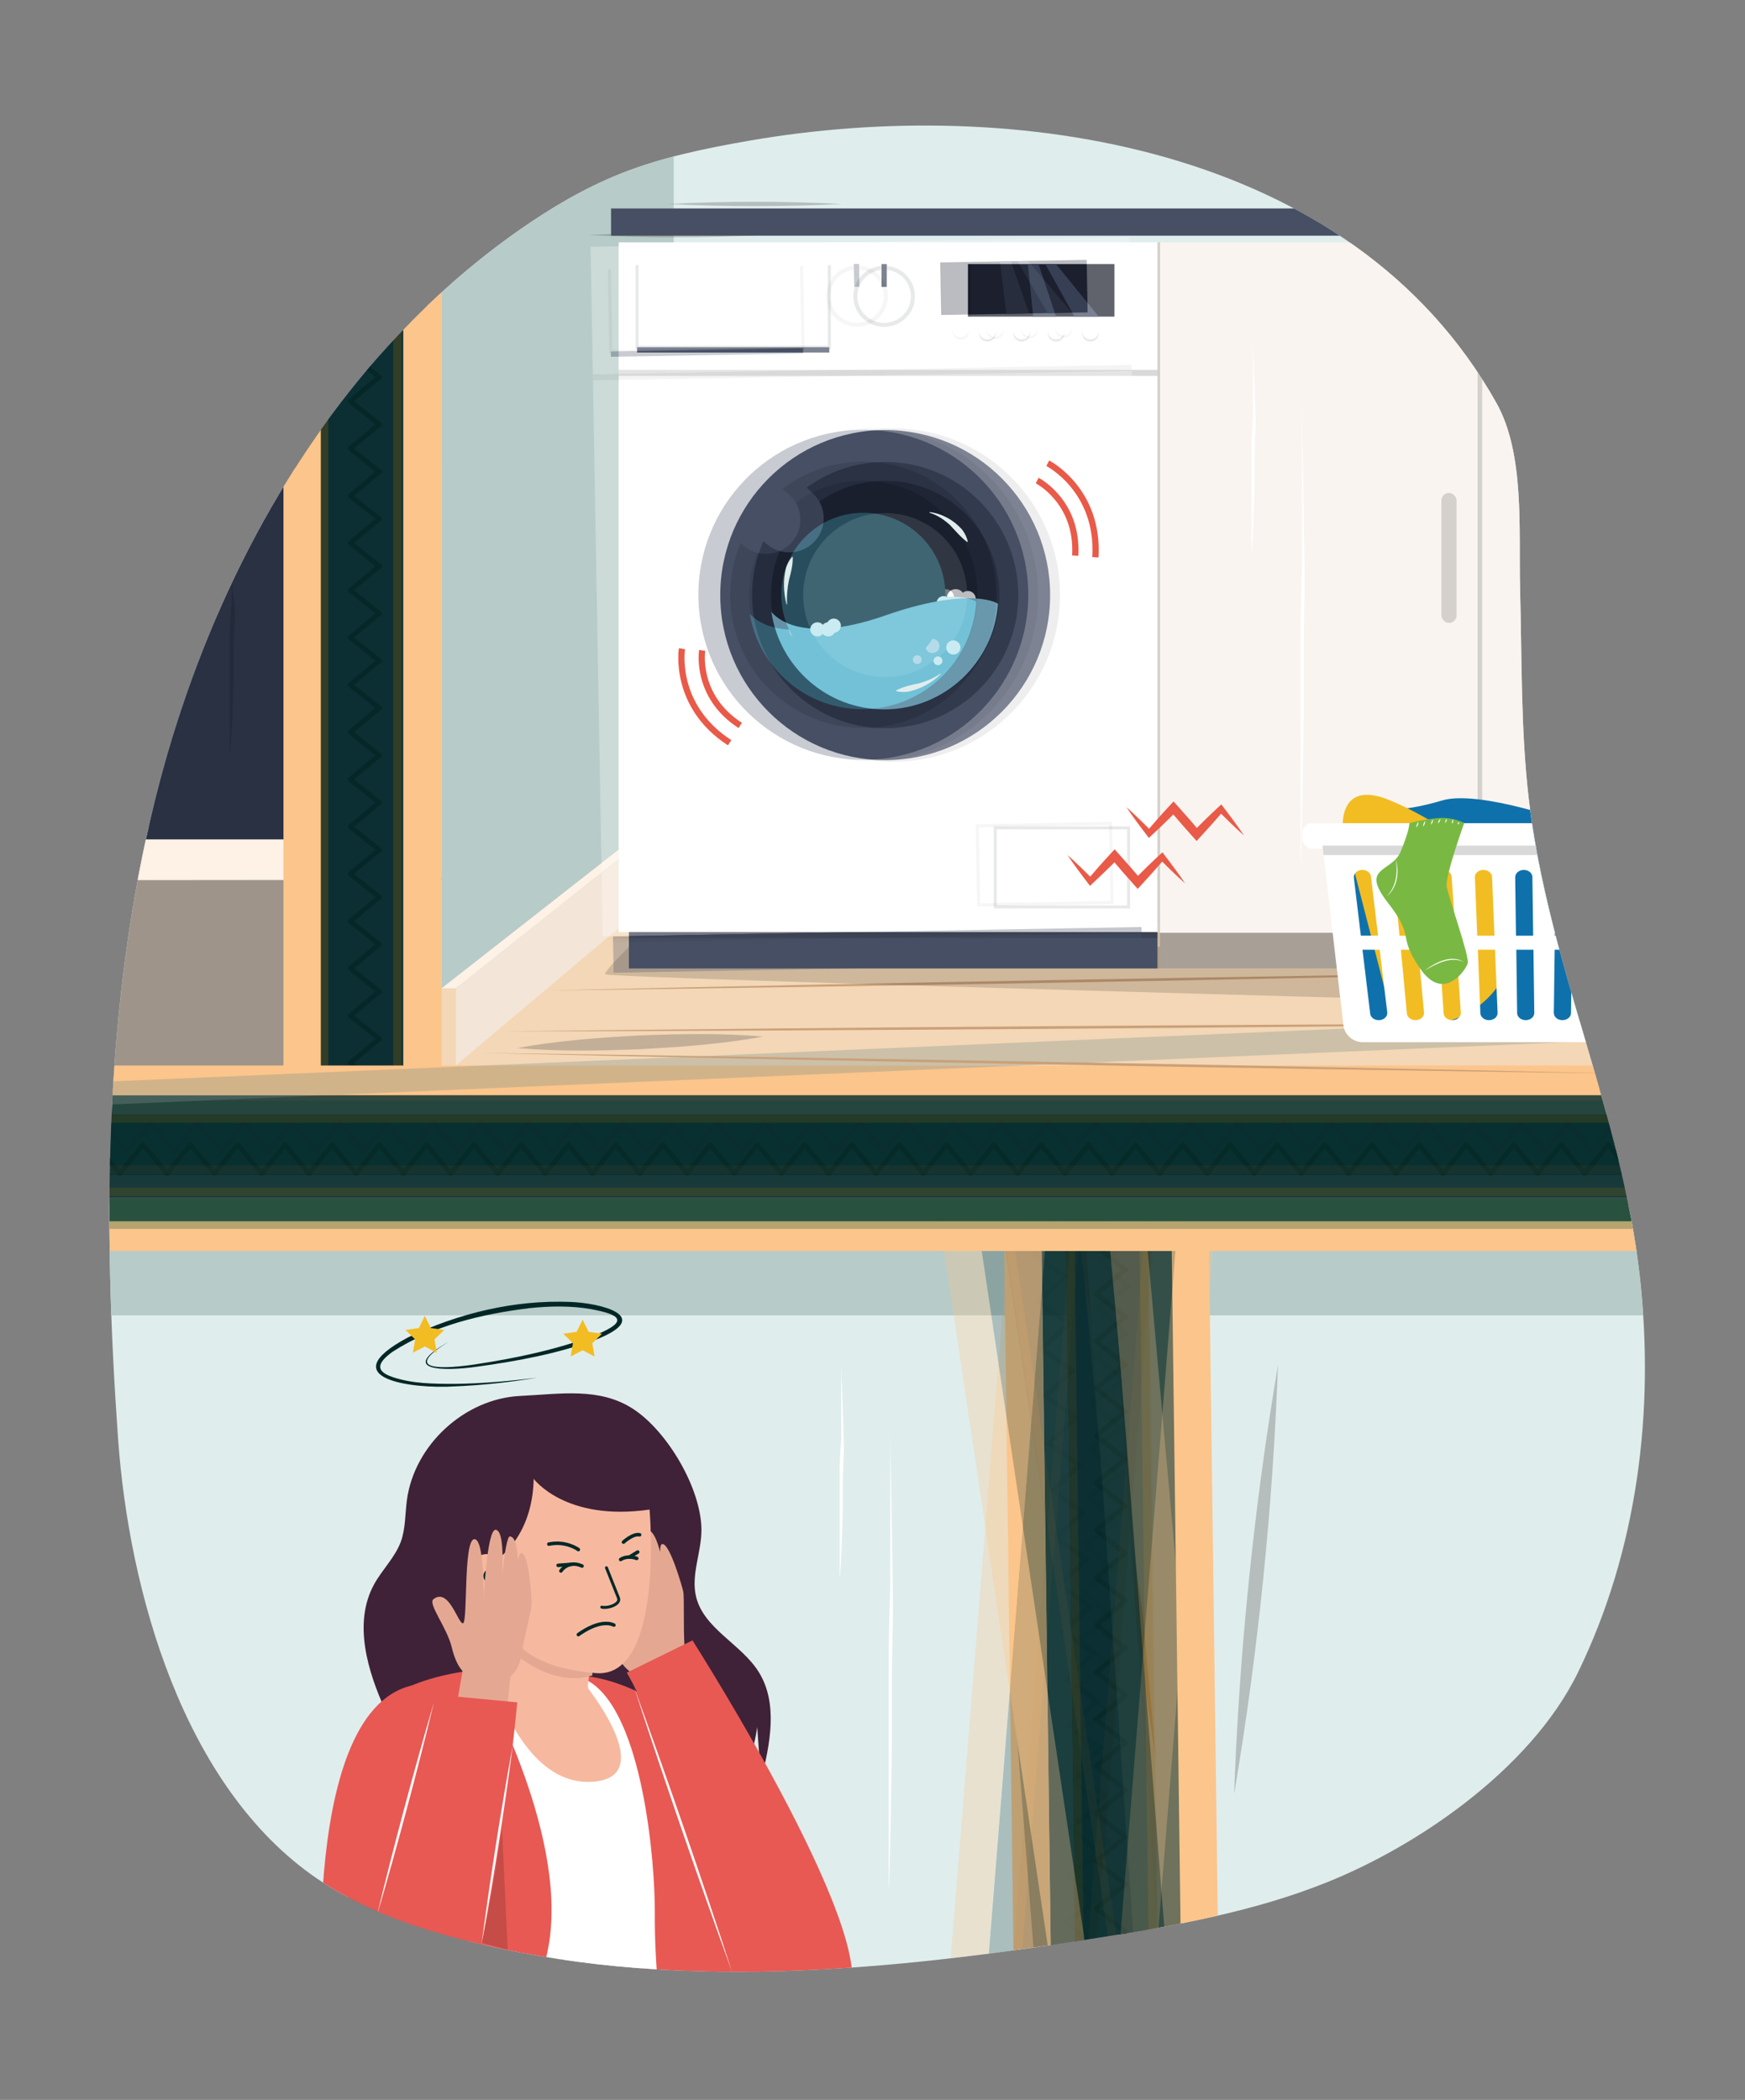 <?xml version="1.0" encoding="UTF-8"?>
<svg id="Vignet_vaskemaskine" xmlns="http://www.w3.org/2000/svg" xmlns:xlink="http://www.w3.org/1999/xlink" viewBox="0 0 329.78 396.77"><rect x="0" y="0" width="329.78" height="396.77" fill="#808080" stroke="none"/>
  <defs>
    <style>
      .cls-1 {
        stroke-width: .66px;
      }

      .cls-1, .cls-2, .cls-3, .cls-4, .cls-5, .cls-6, .cls-7, .cls-8 {
        fill: none;
      }

      .cls-1, .cls-2, .cls-3, .cls-5, .cls-7, .cls-8 {
        stroke-miterlimit: 10;
      }

      .cls-1, .cls-3, .cls-6, .cls-8 {
        stroke-linecap: round;
      }

      .cls-1, .cls-8 {
        stroke: #002827;
      }

      .cls-9 {
        fill: #424d62;
      }

      .cls-9, .cls-10, .cls-11, .cls-12, .cls-13, .cls-14, .cls-15, .cls-16, .cls-17, .cls-18, .cls-19, .cls-20, .cls-21, .cls-22, .cls-4, .cls-23, .cls-24, .cls-25, .cls-26, .cls-27, .cls-28, .cls-29, .cls-30, .cls-31, .cls-32, .cls-33, .cls-34, .cls-35, .cls-36, .cls-37, .cls-38, .cls-39, .cls-40, .cls-41, .cls-42, .cls-43, .cls-44, .cls-45, .cls-46, .cls-47, .cls-48, .cls-49, .cls-50 {
        stroke-width: 0px;
      }

      .cls-10 {
        fill: #e85954;
      }

      .cls-11 {
        fill: #83c3da;
      }

      .cls-12 {
        fill: #dee1df;
      }

      .cls-13 {
        fill: #002827;
        opacity: .8;
      }

      .cls-14 {
        fill: #e8e7e8;
      }

      .cls-15 {
        fill: #2a3244;
      }

      .cls-16 {
        fill: #fbc58b;
      }

      .cls-17 {
        fill: #3f2237;
      }

      .cls-18 {
        fill: #191f2d;
      }

      .cls-19 {
        fill: #ea5b49;
      }

      .cls-2 {
        stroke: #e95a48;
        stroke-width: 1.17px;
      }

      .cls-20 {
        fill: #0f71ab;
      }

      .cls-21, .cls-30 {
        fill: #fff;
      }

      .cls-21, .cls-43, .cls-50 {
        opacity: .15;
      }

      .cls-22 {
        fill: #f6b9a0;
      }

      .cls-3, .cls-5 {
        stroke: #ffde81;
        stroke-width: .43px;
      }

      .cls-23 {
        fill: #4bbbd1;
      }

      .cls-24 {
        fill: #e0eded;
      }

      .cls-25 {
        fill: #fef1e6;
      }

      .cls-26 {
        fill: #e95a48;
      }

      .cls-27 {
        fill: #9e948a;
      }

      .cls-28 {
        fill: #6e8986;
      }

      .cls-29 {
        fill: #002726;
      }

      .cls-51 {
        opacity: .3;
      }

      .cls-31 {
        fill: #f3d7b6;
      }

      .cls-32 {
        fill: #e3ceb4;
      }

      .cls-33 {
        fill: #f49526;
      }

      .cls-34 {
        fill: #464f64;
      }

      .cls-35 {
        fill: #e4a892;
      }

      .cls-36 {
        fill: #4f4e4e;
      }

      .cls-37 {
        fill: #12582d;
      }

      .cls-52 {
        clip-path: url(#clippath);
      }

      .cls-38 {
        fill: #f9f4ef;
      }

      .cls-6 {
        stroke: #1c2128;
        stroke-linejoin: round;
        stroke-width: .92px;
      }

      .cls-7 {
        stroke: #dee1df;
        stroke-width: .58px;
      }

      .cls-39 {
        fill: #caa079;
      }

      .cls-40 {
        fill: #1c1f2e;
      }

      .cls-41 {
        fill: #3b4c66;
      }

      .cls-42 {
        fill: #f2bd23;
      }

      .cls-44 {
        fill: #f3e5d7;
      }

      .cls-45 {
        fill: #293143;
      }

      .cls-46 {
        fill: #b7cbc8;
      }

      .cls-47 {
        fill: #a8a096;
      }

      .cls-8 {
        stroke-width: .55px;
      }

      .cls-48 {
        fill: #79b943;
      }

      .cls-49 {
        fill: #fee9cc;
      }

      .cls-50 {
        fill: #010101;
      }
    </style>
    <clipPath id="clippath">
      <path class="cls-4" d="m276.67,340.81c9.1-7,17.02-15.5,21.57-24.86,11.2-23.02,14.47-49.18,11.69-74.48-3.39-30.89-17.43-59.58-21.02-90.55-1.53-13.19-1.29-26.5-1.64-39.76-.28-10.91.94-25.36-4.46-35-27.35-48.8-91.37-58.25-141.32-49.56-8.19,1.43-16.4,3.11-24.13,6.18-6.83,2.71-13.2,6.47-19.22,10.68-35.56,24.88-58.22,65.18-68.74,107.28-9.87,39.46-9.95,80.6-7.1,120.94,2.05,29.02,12.33,65.99,37.62,83.28,8.07,5.52,17.43,8.88,26.89,11.36,39.32,10.31,80.91,6.13,121.06-.23,14.56-2.31,29.2-4.93,42.87-10.42,8.54-3.43,17.72-8.54,25.93-14.86Z"/>
    </clipPath>
  </defs>
  <g class="cls-52">
    <path class="cls-24" d="m276.67,340.81c9.1-7,17.02-15.5,21.57-24.86,11.2-23.02,14.47-49.18,11.69-74.48-3.39-30.89-17.43-59.58-21.02-90.55-1.53-13.19-1.29-26.5-1.64-39.76-.28-10.91.94-25.36-4.46-35-27.35-48.8-91.37-58.25-141.32-49.56-8.19,1.43-16.4,3.11-24.13,6.18-6.83,2.71-13.2,6.47-19.22,10.68-35.56,24.88-58.22,65.18-68.74,107.28-9.87,39.46-9.95,80.6-7.1,120.94,2.05,29.02,12.33,65.99,37.62,83.28,8.07,5.52,17.43,8.88,26.89,11.36,39.32,10.31,80.91,6.13,121.06-.23,14.56-2.31,29.2-4.93,42.87-10.42,8.54-3.43,17.72-8.54,25.93-14.86Z"/>
    <path class="cls-27" d="m287.4,164.8l-220.79,1.09v.38H26.02c-2.44,13.09-3.92,26.33-4.69,39.62h266.06v-41.09Z"/>
    <path class="cls-25" d="m55.39,166.24l-.06-9.78h-27.29c-.72,3.2-1.42,6.59-2.02,9.8l29.37-.03Z"/>
    <path class="cls-45" d="m71.87,67.04c-20.76,23.47-34.82,53.11-42.47,83.7-.65,2.61-1.26,5.24-1.83,7.86h44.3v-91.56Z"/>
    <g>
      <g>
        <g>
          <g>
            <polygon class="cls-46" points="19.06 225.19 312.61 225.19 312.61 248.53 18.82 248.53 19.06 225.19"/>
            <g>
              <g>
                <polygon class="cls-41" points="220.43 380.79 218.45 228.86 201.41 228.86 203.4 380.79 220.43 380.79"/>
                <polygon class="cls-16" points="218.06 380.79 216.08 228.86 223.13 228.86 225.12 380.79 218.06 380.79"/>
                <g>
                  <g>
                    <polyline class="cls-6" points="212.69 382.87 207.17 378.46 212.58 373.94"/>
                    <polyline class="cls-6" points="212.69 373.94 207.17 369.53 212.58 365.01"/>
                  </g>
                  <g>
                    <polyline class="cls-6" points="212.69 365.01 207.17 360.59 212.58 356.07"/>
                    <polyline class="cls-6" points="212.69 356.07 207.17 351.66 212.58 347.14"/>
                    <polyline class="cls-6" points="212.69 347.14 207.17 342.73 212.58 338.21"/>
                    <polyline class="cls-6" points="212.69 338.21 207.17 333.8 212.58 329.28"/>
                  </g>
                  <g>
                    <polyline class="cls-6" points="212.69 329.28 207.17 324.87 212.58 320.35"/>
                    <polyline class="cls-6" points="212.69 320.35 207.17 315.94 212.58 311.42"/>
                    <polyline class="cls-6" points="212.69 311.42 207.17 307.01 212.58 302.48"/>
                    <polyline class="cls-6" points="212.69 302.48 207.17 298.07 212.58 293.55"/>
                  </g>
                  <g>
                    <polyline class="cls-6" points="212.69 293.55 207.17 289.14 212.58 284.62"/>
                    <polyline class="cls-6" points="212.69 284.62 207.17 280.21 212.58 275.69"/>
                    <polyline class="cls-6" points="212.69 275.69 207.17 271.28 212.58 266.76"/>
                    <polyline class="cls-6" points="212.69 266.76 207.17 262.35 212.58 257.83"/>
                  </g>
                  <g>
                    <polyline class="cls-6" points="212.69 257.83 207.17 253.42 212.58 248.9"/>
                    <polyline class="cls-6" points="212.69 248.9 207.17 244.49 212.58 239.96"/>
                    <polyline class="cls-6" points="212.69 239.96 207.17 235.55 212.58 231.03"/>
                    <polyline class="cls-6" points="212.69 231.03 207.17 226.62 212.58 222.1"/>
                  </g>
                </g>
                <polygon class="cls-33" points="203.01 228.86 204.99 383.34 203.4 383.34 201.41 228.86 203.01 228.86"/>
                <polygon class="cls-33" points="216.87 228.86 218.86 383.34 217.26 383.34 215.28 228.86 216.87 228.86"/>
                <polygon class="cls-49" points="217.08 227.54 219.07 382.65 223.7 382.65 221.72 227.54 217.08 227.54"/>
                <polygon class="cls-13" points="196.78 228.86 198.76 382.65 223.7 382.65 221.72 228.86 196.78 228.86"/>
              </g>
              <polygon class="cls-16" points="223.35 382.8 221.37 230.86 228.42 230.86 230.41 382.8 223.35 382.8"/>
              <polygon class="cls-16" points="191.71 382.8 189.72 230.86 196.78 230.86 198.76 382.8 191.71 382.8"/>
            </g>
            <g class="cls-51">
              <g>
                <polygon class="cls-41" points="219.56 232.52 207.4 384.08 190.39 383.2 202.55 231.63 219.56 232.52"/>
                <polygon class="cls-16" points="217.2 232.39 205.03 383.96 212.08 384.33 224.24 232.76 217.2 232.39"/>
                <g>
                  <g>
                    <polyline class="cls-6" points="214.18 225.22 208.44 229.34 213.6 234.13"/>
                    <polyline class="cls-6" points="213.71 234.14 207.98 238.26 213.14 243.05"/>
                    <polyline class="cls-6" points="213.25 243.06 207.51 247.17 212.67 251.97"/>
                    <polyline class="cls-6" points="212.78 251.98 207.05 256.09 212.21 260.89"/>
                  </g>
                  <g>
                    <polyline class="cls-6" points="212.32 260.9 206.58 265.01 211.74 269.81"/>
                    <polyline class="cls-6" points="211.85 269.81 206.12 273.93 211.28 278.73"/>
                    <polyline class="cls-6" points="211.39 278.73 205.65 282.85 210.81 287.65"/>
                    <polyline class="cls-6" points="210.92 287.65 205.19 291.77 210.35 296.57"/>
                  </g>
                  <g>
                    <polyline class="cls-6" points="210.46 296.57 204.73 300.69 209.89 305.49"/>
                    <polyline class="cls-6" points="210 305.49 204.26 309.61 209.42 314.41"/>
                    <polyline class="cls-6" points="209.53 314.41 203.8 318.53 208.96 323.33"/>
                    <polyline class="cls-6" points="209.07 323.33 203.33 327.45 208.49 332.25"/>
                  </g>
                  <g>
                    <polyline class="cls-6" points="208.6 332.25 202.87 336.37 208.03 341.16"/>
                    <polyline class="cls-6" points="208.14 341.17 202.4 345.29 207.56 350.08"/>
                    <polyline class="cls-6" points="207.67 350.09 201.94 354.21 207.1 359"/>
                    <polyline class="cls-6" points="207.21 359.01 201.47 363.13 206.63 367.92"/>
                  </g>
                  <g>
                    <polyline class="cls-6" points="206.74 367.93 201.01 372.05 206.17 376.84"/>
                    <polyline class="cls-6" points="206.28 376.85 200.54 380.97 205.7 385.76"/>
                  </g>
                </g>
                <polygon class="cls-33" points="191.98 383.28 204.28 229.17 202.69 229.09 190.39 383.2 191.98 383.28"/>
                <polygon class="cls-33" points="205.83 384 218.13 229.9 216.53 229.81 204.24 383.92 205.83 384"/>
                <polygon class="cls-49" points="205.97 385.33 218.3 230.59 222.93 230.83 210.6 385.57 205.97 385.33"/>
                <polygon class="cls-13" points="185.76 382.96 198.02 229.53 222.93 230.83 210.67 384.25 185.76 382.96"/>
              </g>
              <polygon class="cls-16" points="222.59 230.67 210.42 382.23 217.47 382.6 229.63 231.03 222.59 230.67"/>
              <polygon class="cls-16" points="190.99 229.02 178.82 380.59 185.87 380.95 198.03 229.39 190.99 229.02"/>
            </g>
            <g class="cls-51">
              <g>
                <polygon class="cls-41" points="206.27 229.9 228.83 381.05 211.85 382.34 189.28 231.19 206.27 229.9"/>
                <polygon class="cls-16" points="203.91 230.08 216.64 372.65 223.67 372.12 210.94 229.54 203.91 230.08"/>
                <g>
                  <g>
                    <polyline class="cls-6" points="200 223.34 194.83 228.16 200.56 232.26"/>
                    <polyline class="cls-6" points="200.67 232.25 195.51 237.07 201.24 241.16"/>
                    <polyline class="cls-6" points="201.35 241.16 196.18 245.97 201.91 250.07"/>
                    <polyline class="cls-6" points="202.02 250.06 196.86 254.88 202.59 258.98"/>
                  </g>
                  <g>
                    <polyline class="cls-6" points="202.7 258.97 197.53 263.78 203.26 267.88"/>
                    <polyline class="cls-6" points="203.37 267.87 198.21 272.69 203.94 276.79"/>
                    <polyline class="cls-6" points="204.05 276.78 198.89 281.59 204.61 285.69"/>
                    <polyline class="cls-6" points="204.72 285.69 199.56 290.5 205.29 294.6"/>
                  </g>
                  <g>
                    <polyline class="cls-6" points="205.4 294.59 200.24 299.41 205.97 303.51"/>
                    <polyline class="cls-6" points="206.08 303.5 200.91 308.31 206.64 312.41"/>
                    <polyline class="cls-6" points="206.75 312.4 201.59 317.22 207.32 321.32"/>
                    <polyline class="cls-6" points="207.43 321.31 202.26 326.12 207.99 330.22"/>
                  </g>
                  <g>
                    <polyline class="cls-6" points="208.1 330.22 202.94 335.03 208.67 339.13"/>
                    <polyline class="cls-6" points="208.78 339.12 203.61 343.94 209.34 348.04"/>
                    <polyline class="cls-6" points="209.45 348.03 204.29 352.84 210.02 356.94"/>
                    <polyline class="cls-6" points="210.13 356.93 204.97 361.75 210.7 365.85"/>
                  </g>
                  <g>
                    <polyline class="cls-6" points="210.81 365.84 205.64 370.65 211.37 374.75"/>
                    <polyline class="cls-6" points="211.48 374.74 206.32 379.56 212.05 383.66"/>
                  </g>
                </g>
                <polygon class="cls-33" points="213.44 382.22 190.68 228.53 189.09 228.65 211.85 382.34 213.44 382.22"/>
                <polygon class="cls-33" points="227.27 381.17 204.51 227.48 202.92 227.6 225.67 381.29 227.27 381.17"/>
                <polygon class="cls-49" points="214.56 371.32 204.77 228.15 209.39 227.8 219.18 370.97 214.56 371.32"/>
                <polygon class="cls-13" points="195.63 372.09 184.52 229.68 209.39 227.8 220.5 370.2 195.63 372.09"/>
              </g>
              <polygon class="cls-16" points="209.03 227.68 221.41 365.31 228.45 364.77 216.07 227.14 209.03 227.68"/>
              <polygon class="cls-16" points="177.48 230.07 200.04 381.23 207.08 380.69 184.51 229.54 177.48 230.07"/>
            </g>
            <rect class="cls-31" x="67.68" y="166.27" width="244.59" height="39.59"/>
            <path class="cls-46" d="m127.32,164.47V29.57c-3.38.88-6.72,1.92-9.96,3.21-6.83,2.71-13.2,6.47-19.22,10.68-5.18,3.62-10.07,7.58-14.7,11.81l.04,146.05,43.84-36.85Z"/>
            <path class="cls-39" d="m113.64,177.37c58.53-2.27,124.2-4.43,182.75-6.03-58.53,2.27-124.2,4.43-182.75,6.03h0Z"/>
            <g>
              <rect class="cls-38" x="218.75" y="45.79" width="78.66" height="130.46"/>
              <rect class="cls-50" x="279.24" y="45.79" width=".87" height="130.46"/>
              <rect class="cls-50" x="272.4" y="93.14" width="2.87" height="24.56" rx="1.43" ry="1.43"/>
            </g>
            <path class="cls-50" d="m43.78,109.97c0,10.53,0,0,0,0,0,0,.76,5.37.63,6.58-.13,1.2-.25,5.54-.25,5.54v6.75s-.38,12.29-.76,13.97v-23.13l.13-2.89s.25-2.65.25-3.61"/>
            <path class="cls-32" d="m63.92,175.58v-49.7l.13-6.21s.25-5.7.25-7.77v-29.51c0-2.07-.13-7.25-.13-7.25,0,0,.89,41.42.76,44.01-.13,2.59-.25,11.91-.25,11.91v14.5s-.38,26.4-.76,30.03Z"/>
            <rect class="cls-49" x="18.04" y="205.89" width="294.57" height="4.63"/>
            <g>
              <g id="Illustration_22" data-name="Illustration 22">
                <g>
                  <path class="cls-17" d="m143.81,336.42c1.72-6.85,3.31-14.61-.47-20.58-3.34-5.26-10.36-8.12-11.8-14.18-.98-4.1,1.01-8.31,1.02-12.53.02-7.77-6.39-18.67-12.9-22.91-6.37-4.15-13.75-2.82-21.35-2.46-10.53.51-20.05,9.29-21.42,19.74-.34,2.62-.24,5.33-1.14,7.8-1.09,2.96-3.49,5.24-5.02,8-4.05,7.33-1.28,16.46,2.19,24.07.76,1.67,1.57,3.38,1.68,5.22.35,5.67-5.64,9.48-8.1,14.6-1.39,2.89-1.63,6.2-1.45,9.41.33,6.1,2.28,12.44,6.89,16.44,4.7,4.08,11.35,5.06,17.57,4.83,25.86-.95,49.56-21.96,53.6-47.52"/>
                  <path class="cls-35" d="m126.6,316.33s2.98-1.45,2.75-5.39c-.23-3.93.01-9.2-.24-10.28-.25-1.07-2.51-8.92-3.91-8.92-1.4,0,.96,9.69.96,9.69,0,0-1.26-12.61-3.85-12.29-1.03.13.93,12.97.93,12.97,0,0-1.44-13.85-3.82-13.6-1.69.17.7,13.62.7,13.62,0,0-2.39-11.73-4.31-11-1.91.73,2.24,15.45,1.45,15.95-.8.51-4.11-6.14-6.47-3.19-.85,1.06,3.69,4.67,5.36,8.07,1.67,3.4,3.3,4.52,5.23,4.89,1.93.37,5.21-.54,5.21-.54"/>
                  <path class="cls-10" d="m110.9,316.85c-.05-.47,13.04,1.84,17.49,9.53,3.58,6.19,23.62,62.16,13.97,55.81-6.09-4-14.68,2.77-19.53-6.46-8.01-15.24-10.8-48.69-11.93-58.88"/>
                  <path class="cls-10" d="m118.45,316.04c5.94,10.06,18.01,43.44,22.78,56.91,1.87,5.27,7.14,8.75,12.67,7.92,1.84-.28,3.73-.98,5.49-2.37,10.13-8.01-28.52-68.55-28.52-68.55l-12.42,6.09"/>
                  <path class="cls-30" d="m102.04,315.28s-.43-.07-1.17-.12c1.23-.14,2.59-.14,4.06.09-1.76-.06-2.89.03-2.89.03"/>
                  <path class="cls-30" d="m79.02,405.42c10-19.79,14.57-82.59,13.73-85.19-.33-1.01,1.6-2.7,1.6-2.7,0,0,2.55-1.91,6.53-2.37.74.05,1.17.12,1.17.12,0,0,1.13-.09,2.89-.03,2.02.32,4.23,1.09,6.56,2.56,10,6.31,12.29,34.06,12.25,43.45-.03,4.93.2,9.63.62,14.1"/>
                  <path class="cls-10" d="m74.74,374.24c-4.78-24.86-13.54-45.51-1.12-53.59,9.11-5.92,23.68-5.72,27.26-5.49-3.99.46-6.53,2.37-6.53,2.37,0,0-1.93,1.69-1.6,2.7.84,2.6,18.42,35.4,8.42,55.2-1.02,2.03-1.82,4.2-2.42,6.49"/>
                  <polygon class="cls-43" points="94.82 344.18 95.94 368.41 88.83 366.48 94.82 344.18"/>
                  <path class="cls-5" d="m91.49,305.35c-.75.01-1.36-.58-1.38-1.32s.58-1.36,1.32-1.38"/>
                  <path class="cls-5" d="m92.67,305.72c-.75.01-1.36-.58-1.38-1.32s.58-1.36,1.32-1.38"/>
                  <path class="cls-22" d="m112.12,313.04s-1.37,5.3-.9,6.06c.26.42,13.06,16.6.92,17.55-11.59.91-16.88-14.18-18.38-16.75l1.8-13.16,16.56,6.3Z"/>
                  <path class="cls-35" d="m95.63,305.08l-.31,5.68s8.01,8.46,16.61,5.83l.2-3.55-16.5-7.96Z"/>
                  <path class="cls-22" d="m122.76,285.23s2.8,32.07-10.22,30.9c-12.3-1.11-16.19-5.55-18.32-11.98,0,0-5.99.31-5.35-6.27.63-6.58,5.45-3.53,5.45-3.53,0,0,6.33-4.24,6.54-14.93,0,0,5.96,8.12,21.9,5.81"/>
                  <path class="cls-1" d="m109.3,308.86s4.03-3.09,6.72-1.8"/>
                  <path class="cls-1" d="m117.29,294.67s1.16-.89,3.05-.21"/>
                  <path class="cls-1" d="m106,296.83s1.35-2.12,4-.93"/>
                  <g>
                    <path class="cls-1" d="m109.3,292.79s-2.27-1.71-5.58-1.03"/>
                    <path class="cls-1" d="m117.83,291.38s1.81-1.67,3.05-1.38"/>
                    <path class="cls-8" d="m114.61,296.22s1.5,3.78,2.27,5.7c.48,1.18-1.95,2.02-3.15,1.75"/>
                  </g>
                  <path class="cls-8" d="m93.01,296.81c-.4-.14-.88-.01-1.15.31-.27.33-.31.82-.09,1.19.24.4.73.62.89,1.05.16.44-.05,1.04.31,1.35"/>
                  <path class="cls-3" d="m92.62,303.02c.75-.01,1.36.58,1.38,1.32s-.58,1.36-1.32,1.38"/>
                  <path class="cls-3" d="m91.43,302.65c.75-.01,1.36.58,1.38,1.32.01.75-.58,1.36-1.32,1.38"/>
                </g>
              </g>
              <g>
                <path class="cls-35" d="m94.59,317.75s3.23-.76,3.87-4.65c.64-3.89,2.03-8.98,2.02-10.08,0-1.1-.5-9.25-1.86-9.56-1.37-.31-1.18,9.67-1.18,9.67,0,0,1.53-12.58-1.06-12.83-1.04-.1-1.94,12.86-1.94,12.86,0,0,1.63-13.83-.75-14.11-1.69-.2-2.3,13.45-2.3,13.45,0,0,.23-11.97-1.79-11.67-2.03.29-1.19,15.56-2.08,15.88-.89.32-2.67-6.9-5.62-4.53-1.06.85,2.58,5.36,3.47,9.05.89,3.69,2.23,5.14,4.03,5.92,1.8.78,5.2.61,5.2.61"/>
                <polygon class="cls-35" points="87.72 314.04 86.24 322.44 95.92 321.95 96.65 315.12 87.72 314.04"/>
                <path class="cls-4" d="m102.87,367.93c-14.74-12.48-11.93-49.52-24.47-48.72-12.54.8-16.12,19.62,1.26,52.59,17.38,32.97,19.38,28.74,25.61,26.45,6.22-2.29,1.4-28,1.4-28"/>
              </g>
            </g>
            <g>
              <rect class="cls-41" x="-6.11" y="119.82" width="150.15" height="17.03" transform="translate(-59.37 197.29) rotate(-90)"/>
              <g>
                <g>
                  <polyline class="cls-6" points="71.72 205.26 66.2 200.85 71.61 196.33"/>
                  <polyline class="cls-6" points="71.72 196.33 66.2 191.92 71.61 187.4"/>
                  <polyline class="cls-6" points="71.72 187.4 66.2 182.99 71.61 178.47"/>
                  <polyline class="cls-6" points="71.72 178.47 66.2 174.06 71.61 169.54"/>
                </g>
                <g>
                  <polyline class="cls-6" points="71.72 169.54 66.2 165.13 71.61 160.61"/>
                  <polyline class="cls-6" points="71.72 160.61 66.2 156.2 71.61 151.68"/>
                  <polyline class="cls-6" points="71.72 151.68 66.2 147.27 71.61 142.74"/>
                  <polyline class="cls-6" points="71.72 142.74 66.2 138.33 71.61 133.81"/>
                </g>
                <g>
                  <polyline class="cls-6" points="71.72 133.81 66.2 129.4 71.61 124.88"/>
                  <polyline class="cls-6" points="71.72 124.88 66.2 120.47 71.61 115.95"/>
                  <polyline class="cls-6" points="71.72 115.95 66.2 111.54 71.61 107.02"/>
                  <polyline class="cls-6" points="71.72 107.02 66.2 102.61 71.61 98.09"/>
                </g>
                <g>
                  <polyline class="cls-6" points="71.72 98.09 66.2 93.68 71.61 89.16"/>
                  <polyline class="cls-6" points="71.72 89.16 66.2 84.74 71.61 80.22"/>
                  <polyline class="cls-6" points="71.72 80.22 66.2 75.81 71.61 71.29"/>
                  <polyline class="cls-6" points="71.72 71.29 66.2 66.88 71.61 62.36"/>
                </g>
                <polyline class="cls-6" points="71.72 62.36 66.2 57.95 71.61 53.43"/>
              </g>
              <rect class="cls-33" x="-14.76" y="128.46" width="152.01" height="1.6" transform="translate(-68.02 190.5) rotate(-90)"/>
              <rect class="cls-33" x="-.9" y="128.46" width="152.01" height="1.6" transform="translate(-54.15 204.37) rotate(-90)"/>
              <rect class="cls-49" x="2.43" y="126.94" width="152.01" height="4.63" transform="translate(-50.83 207.69) rotate(-90)"/>
              <rect class="cls-13" x="-7.72" y="116.79" width="152.01" height="24.94" transform="translate(-60.98 197.54) rotate(-90)"/>
            </g>
            <rect class="cls-34" x="115.48" y="39.39" width="155.6" height="5.14"/>
            <rect class="cls-16" x="3.26" y="126.21" width="153.17" height="7.23" transform="translate(-49.98 209.67) rotate(-90)"/>
            <rect class="cls-16" x="-19.28" y="126.11" width="152.76" height="7.06" transform="translate(-72.54 186.74) rotate(-90)"/>
            <g>
              <g>
                <rect class="cls-41" x="19.06" y="210.53" width="293.55" height="17.03"/>
                <g>
                  <g>
                    <polyline class="cls-6" points="19.06 221.8 19.06 216.29 19.06 221.69"/>
                    <line class="cls-6" x1="18.1" y1="216.29" x2="22.62" y2="221.69"/>
                    <polyline class="cls-6" points="22.62 221.8 27.03 216.29 31.55 221.69"/>
                  </g>
                  <g>
                    <polyline class="cls-6" points="31.55 221.8 35.96 216.29 40.49 221.69"/>
                    <polyline class="cls-6" points="40.49 221.8 44.9 216.29 49.42 221.69"/>
                    <polyline class="cls-6" points="49.42 221.8 53.83 216.29 58.35 221.69"/>
                    <polyline class="cls-6" points="58.35 221.8 62.76 216.29 67.28 221.69"/>
                  </g>
                  <g>
                    <polyline class="cls-6" points="67.28 221.8 71.69 216.29 76.21 221.69"/>
                    <polyline class="cls-6" points="76.21 221.8 80.62 216.29 85.14 221.69"/>
                    <polyline class="cls-6" points="85.14 221.8 89.55 216.29 94.07 221.69"/>
                    <polyline class="cls-6" points="94.07 221.8 98.48 216.29 103.01 221.69"/>
                  </g>
                  <g>
                    <polyline class="cls-6" points="103.01 221.8 107.42 216.29 111.94 221.69"/>
                    <polyline class="cls-6" points="111.94 221.8 116.35 216.29 120.87 221.69"/>
                    <polyline class="cls-6" points="120.87 221.8 125.28 216.29 129.8 221.69"/>
                    <polyline class="cls-6" points="129.8 221.8 134.21 216.29 138.73 221.69"/>
                  </g>
                  <g>
                    <polyline class="cls-6" points="138.73 221.8 143.14 216.29 147.66 221.69"/>
                    <polyline class="cls-6" points="147.66 221.8 152.07 216.29 156.59 221.69"/>
                    <polyline class="cls-6" points="156.59 221.8 161.01 216.29 165.53 221.69"/>
                    <polyline class="cls-6" points="165.53 221.8 169.94 216.29 174.46 221.69"/>
                  </g>
                  <g>
                    <polyline class="cls-6" points="174.46 221.8 178.87 216.29 183.39 221.69"/>
                    <polyline class="cls-6" points="183.39 221.8 187.8 216.29 192.32 221.69"/>
                    <polyline class="cls-6" points="192.32 221.8 196.73 216.29 201.25 221.69"/>
                    <polyline class="cls-6" points="201.25 221.8 205.66 216.29 210.18 221.69"/>
                  </g>
                  <g>
                    <polyline class="cls-6" points="210.18 221.8 214.59 216.29 219.12 221.69"/>
                    <polyline class="cls-6" points="219.12 221.8 223.53 216.29 228.05 221.69"/>
                    <polyline class="cls-6" points="228.05 221.8 232.46 216.29 236.98 221.69"/>
                    <polyline class="cls-6" points="236.98 221.8 241.39 216.29 245.91 221.69"/>
                  </g>
                  <g>
                    <polyline class="cls-6" points="245.91 221.8 250.32 216.29 254.84 221.69"/>
                    <polyline class="cls-6" points="254.84 221.8 259.25 216.29 263.77 221.69"/>
                    <polyline class="cls-6" points="263.77 221.8 268.18 216.29 272.7 221.69"/>
                    <polyline class="cls-6" points="272.7 221.8 277.12 216.29 281.64 221.69"/>
                  </g>
                  <g>
                    <polyline class="cls-6" points="281.64 221.8 286.05 216.29 290.57 221.69"/>
                    <polyline class="cls-6" points="290.57 221.8 294.98 216.29 299.5 221.69"/>
                    <polyline class="cls-6" points="299.5 221.8 303.91 216.29 308.43 221.69"/>
                    <polyline class="cls-6" points="308.43 221.8 312.84 216.29 317.36 221.69"/>
                  </g>
                </g>
                <rect class="cls-33" x="19.06" y="210.53" width="293.55" height="1.6"/>
                <rect class="cls-33" x="19.06" y="224.39" width="293.55" height="1.6"/>
                <rect class="cls-49" x="19.06" y="226.2" width="293.55" height="4.63"/>
                <rect class="cls-13" x="19.06" y="205.89" width="293.55" height="24.94"/>
              </g>
              <rect class="cls-16" x="19.06" y="201.35" width="293.55" height="5.61"/>
              <rect class="cls-16" x="19.06" y="230.77" width="293.55" height="5.61"/>
            </g>
            <g class="cls-51">
              <g>
                <rect class="cls-37" x="19.06" y="206.34" width="293.55" height="17.03"/>
                <g>
                  <g>
                    <polyline class="cls-6" points="19.06 217.61 19.06 212.1 19.06 217.5"/>
                    <line class="cls-6" x1="19.45" y1="212.1" x2="23.97" y2="217.5"/>
                    <polyline class="cls-6" points="23.97 217.61 28.38 212.1 32.9 217.5"/>
                  </g>
                  <g>
                    <polyline class="cls-6" points="32.9 217.61 37.31 212.1 41.83 217.5"/>
                    <polyline class="cls-6" points="41.83 217.61 46.24 212.1 50.76 217.5"/>
                    <polyline class="cls-6" points="50.76 217.61 55.18 212.1 59.7 217.5"/>
                    <polyline class="cls-6" points="59.7 217.61 64.11 212.1 68.63 217.5"/>
                  </g>
                  <g>
                    <polyline class="cls-6" points="68.63 217.61 73.04 212.1 77.56 217.5"/>
                    <polyline class="cls-6" points="77.56 217.61 81.97 212.1 86.49 217.5"/>
                    <polyline class="cls-6" points="86.49 217.61 90.9 212.1 95.42 217.5"/>
                    <polyline class="cls-6" points="95.42 217.61 99.83 212.1 104.35 217.5"/>
                  </g>
                  <g>
                    <polyline class="cls-6" points="104.35 217.61 108.76 212.1 113.29 217.5"/>
                    <polyline class="cls-6" points="113.29 217.61 117.7 212.1 122.22 217.5"/>
                    <polyline class="cls-6" points="122.22 217.61 126.63 212.1 131.15 217.5"/>
                    <polyline class="cls-6" points="131.15 217.61 135.56 212.1 140.08 217.5"/>
                  </g>
                  <g>
                    <polyline class="cls-6" points="140.08 217.61 144.49 212.1 149.01 217.5"/>
                    <polyline class="cls-6" points="149.01 217.61 153.42 212.1 157.94 217.5"/>
                    <polyline class="cls-6" points="157.94 217.61 162.35 212.1 166.87 217.5"/>
                    <polyline class="cls-6" points="166.87 217.61 171.28 212.1 175.81 217.5"/>
                  </g>
                  <g>
                    <polyline class="cls-6" points="175.81 217.61 180.22 212.1 184.74 217.5"/>
                    <polyline class="cls-6" points="184.74 217.61 189.15 212.1 193.67 217.5"/>
                    <polyline class="cls-6" points="193.67 217.61 198.08 212.1 202.6 217.5"/>
                    <polyline class="cls-6" points="202.6 217.61 207.01 212.1 211.53 217.5"/>
                  </g>
                  <g>
                    <polyline class="cls-6" points="211.53 217.61 215.94 212.1 220.46 217.5"/>
                    <polyline class="cls-6" points="220.46 217.61 224.87 212.1 229.39 217.5"/>
                    <polyline class="cls-6" points="229.39 217.61 233.81 212.1 238.33 217.5"/>
                    <polyline class="cls-6" points="238.33 217.61 242.74 212.1 247.26 217.5"/>
                  </g>
                  <g>
                    <polyline class="cls-6" points="247.26 217.61 251.67 212.1 256.19 217.5"/>
                    <polyline class="cls-6" points="256.19 217.61 260.6 212.1 265.12 217.5"/>
                    <polyline class="cls-6" points="265.12 217.61 269.53 212.1 274.05 217.5"/>
                    <polyline class="cls-6" points="274.05 217.61 278.46 212.1 282.98 217.5"/>
                  </g>
                  <g>
                    <polyline class="cls-6" points="282.98 217.61 287.39 212.1 291.92 217.5"/>
                    <polyline class="cls-6" points="291.92 217.61 296.33 212.1 300.85 217.5"/>
                    <polyline class="cls-6" points="300.85 217.61 305.26 212.1 309.78 217.5"/>
                    <polyline class="cls-6" points="309.78 217.61 314.19 212.1 318.71 217.5"/>
                  </g>
                </g>
                <rect class="cls-33" x="19.06" y="206.34" width="293.55" height="1.6"/>
                <rect class="cls-33" x="19.06" y="220.2" width="293.55" height="1.6"/>
                <rect class="cls-49" x="19.06" y="222.01" width="293.55" height="4.63"/>
                <rect class="cls-13" x="19.06" y="201.7" width="293.55" height="24.94"/>
              </g>
              <rect class="cls-16" x="19.06" y="201.27" width="293.55" height="5.61"/>
              <polygon class="cls-28" points="305.1 196.53 19.06 208.77 19.06 204.42 304.92 192.18 305.1 196.53"/>
              <rect class="cls-37" x="19.06" y="226.58" width="293.55" height="5.61"/>
            </g>
            <path class="cls-39" d="m95.06,194.89c67.24-.82,142.67-1.36,209.91-1.51-67.24.82-142.67,1.36-209.91,1.51h0Z"/>
            <path class="cls-39" d="m298.59,183.65c-62.57,1.46-132.76,2.72-195.34,3.51,62.57-1.46,132.76-2.72,195.34-3.51h0Z"/>
            <path class="cls-50" d="m118.85,178.93s-4.49,4.36-4.49,5.15,192.57,5.88,192.57,5.88l-2.56-11.11-185.52.08Z"/>
            <rect class="cls-47" x="219.24" y="176.25" width="78.17" height="6.72"/>
            <path class="cls-39" d="m306.4,202.84c-69.09-.91-146.58-2.31-215.65-3.89,69.09.91,146.58,2.31,215.65,3.89h0Z"/>
            <g>
              <rect class="cls-31" x="83.48" y="186.76" width="2.67" height="14.56"/>
              <polygon class="cls-44" points="86.15 186.76 86.15 201.32 120.03 172.78 116.92 162.33 86.15 186.76"/>
              <polygon class="cls-25" points="118.06 159.64 120.61 159.4 86.15 186.76 83.42 186.76 118.06 159.64"/>
            </g>
            <g>
              <path class="cls-30" d="m236.5,104.76v-21.04l.1-2.63s.2-2.41.2-3.29v-12.49c0-.88-.1-3.07-.1-3.07,0,0,.7,17.54.6,18.63-.1,1.1-.2,5.04-.2,5.04v6.14s-.3,11.18-.6,12.71Z"/>
              <path class="cls-30" d="m245.77,163.6v-45.22l.1-5.65s.2-5.18.2-7.07v-26.85c0-1.88-.1-6.59-.1-6.59,0,0,.7,37.68.6,40.04-.1,2.36-.2,10.83-.2,10.83v13.19s-.3,24.02-.6,27.32Z"/>
            </g>
            <g>
              <g>
                <g>
                  <g>
                    <rect class="cls-30" x="116.92" y="69.9" width="101.84" height="106.23"/>
                    <rect class="cls-7" x="188.08" y="156.43" width="25.2" height="14.94" transform="translate(401.37 327.79) rotate(180)"/>
                    <ellipse class="cls-14" cx="168.84" cy="112.44" rx="31.48" ry="31.49"/>
                    <rect class="cls-30" x="116.92" y="45.79" width="101.84" height="24.11"/>
                    <polyline class="cls-7" points="120.39 50.08 120.39 65.62 156.73 65.62 156.73 50.1"/>
                    <rect class="cls-34" x="120.39" y="65.62" width="36.33" height="1" transform="translate(277.12 132.23) rotate(180)"/>
                    <ellipse class="cls-12" cx="167.09" cy="55.99" rx="5.83" ry="5.77"/>
                    <ellipse class="cls-34" cx="167.29" cy="112.44" rx="31.17" ry="31.18"/>
                    <ellipse class="cls-15" cx="167.29" cy="112.44" rx="25.16" ry="25.16"/>
                    <ellipse class="cls-18" cx="167.29" cy="112.44" rx="21.59" ry="21.59"/>
                    <g>
                      <ellipse class="cls-30" cx="182.91" cy="113.14" rx="1.49" ry="1.48"/>
                      <ellipse class="cls-30" cx="180.61" cy="112.97" rx="1.67" ry="1.66"/>
                      <ellipse class="cls-30" cx="178.32" cy="113.94" rx="1.32" ry="1.31"/>
                    </g>
                    <path class="cls-11" d="m145.79,115.66c.23-.02,4.25,6.68,21.67.58,14.29-5,20.42-2.81,21.15-2.13-.85,11.14-10.14,19.93-21.5,19.93-10.82,0-19.76-7.98-21.32-18.37Z"/>
                    <ellipse class="cls-30" cx="157.57" cy="118.22" rx="1.35" ry="1.34"/>
                    <ellipse class="cls-30" cx="156.54" cy="118.92" rx="1.35" ry="1.34"/>
                    <ellipse class="cls-30" cx="154.48" cy="118.92" rx="1.35" ry="1.34"/>
                    <ellipse class="cls-30" cx="180.17" cy="122.34" rx="1.35" ry="1.34"/>
                    <ellipse class="cls-21" cx="167.29" cy="112.44" rx="15.5" ry="15.5"/>
                    <ellipse class="cls-30" cx="177.27" cy="124.86" rx=".84" ry=".83"/>
                    <path class="cls-34" d="m144.69,102.6l-2.97-2.79,8.95-9.35,2.97,2.79c2.61,2.45,2.72,6.53.25,9.11h0c-2.47,2.58-6.59,2.69-9.2.25Z"/>
                  </g>
                  <rect class="cls-34" x="118.85" y="176.12" width="99.9" height="6.87"/>
                  <ellipse class="cls-30" cx="167.09" cy="55.99" rx="5.06" ry="5.02"/>
                  <rect class="cls-34" x="166.6" y="49.9" width=".99" height="4.31"/>
                </g>
                <rect class="cls-40" x="182.93" y="49.9" width="27.68" height="9.93"/>
                <polygon class="cls-9" points="199.58 49.9 207.65 59.83 203.06 59.83 197.55 49.9 199.58 49.9"/>
                <polygon class="cls-9" points="196.27 49.9 199.58 59.83 195.26 59.83 194.25 49.9 196.27 49.9"/>
                <ellipse class="cls-12" cx="186.6" cy="62.99" rx="1.58" ry="1.56"/>
                <ellipse class="cls-12" cx="193.09" cy="62.99" rx="1.58" ry="1.56"/>
                <ellipse class="cls-12" cx="199.58" cy="62.99" rx="1.58" ry="1.56"/>
                <ellipse class="cls-12" cx="206.07" cy="62.99" rx="1.58" ry="1.56"/>
                <ellipse class="cls-30" cx="186.6" cy="62.57" rx="1.58" ry="1.56"/>
                <ellipse class="cls-30" cx="193.09" cy="62.57" rx="1.58" ry="1.56"/>
                <ellipse class="cls-30" cx="199.58" cy="62.57" rx="1.58" ry="1.56"/>
                <ellipse class="cls-30" cx="206.07" cy="62.57" rx="1.58" ry="1.56"/>
              </g>
              <rect class="cls-50" x="116.92" y="69.9" width="101.84" height="1.13"/>
              <rect class="cls-50" x="118.85" y="176.12" width="99.89" height="1.13"/>
              <rect class="cls-50" x="182.93" y="49.9" width=".64" height="9.93"/>
            </g>
            <g class="cls-51">
              <g>
                <g>
                  <g>
                    <g>
                      <rect class="cls-30" x="112.95" y="69.85" width="101.84" height="106.23" transform="translate(-2.13 2.89) rotate(-1.01)"/>
                      <rect class="cls-7" x="184.84" y="155.79" width="25.2" height="14.94" transform="translate(397.71 323.03) rotate(178.99)"/>
                      <ellipse class="cls-14" cx="164.69" cy="112.38" rx="31.48" ry="31.49" transform="translate(-1.95 2.91) rotate(-1.01)"/>
                      <rect class="cls-30" x="111.81" y="45.75" width="101.84" height="24.11" transform="translate(-.99 2.86) rotate(-1.01)"/>
                      <polyline class="cls-7" points="115.16 50.87 115.43 66.41 151.76 65.77 151.49 50.26"/>
                      <rect class="cls-34" x="115.44" y="66.09" width="36.33" height="1" transform="translate(268.36 130.82) rotate(178.99)"/>
                      <ellipse class="cls-12" cx="161.96" cy="55.97" rx="5.83" ry="5.77" transform="translate(-.96 2.85) rotate(-1.01)"/>
                      <ellipse class="cls-34" cx="163.15" cy="112.4" rx="31.17" ry="31.18" transform="translate(-1.95 2.88) rotate(-1.01)"/>
                      <ellipse class="cls-15" cx="163.15" cy="112.4" rx="25.16" ry="25.16" transform="translate(-1.95 2.88) rotate(-1.01)"/>
                      <ellipse class="cls-18" cx="163.15" cy="112.4" rx="21.59" ry="21.59" transform="translate(-1.95 2.88) rotate(-1.01)"/>
                      <g>
                        <ellipse class="cls-30" cx="178.77" cy="112.82" rx="1.49" ry="1.48" transform="translate(-1.95 3.15) rotate(-1.01)"/>
                        <ellipse class="cls-30" cx="176.47" cy="112.7" rx="1.67" ry="1.66" transform="translate(-1.95 3.11) rotate(-1.01)"/>
                        <ellipse class="cls-30" cx="174.2" cy="113.71" rx="1.32" ry="1.31" transform="translate(-1.97 3.07) rotate(-1.01)"/>
                      </g>
                      <path class="cls-23" d="m141.7,116c.22-.02,4.36,6.6,21.68.2,14.2-5.25,20.36-3.17,21.11-2.5-.66,11.16-9.79,20.1-21.15,20.3-10.82.19-19.9-7.63-21.64-17.99Z"/>
                      <ellipse class="cls-30" cx="153.53" cy="118.35" rx="1.35" ry="1.34" transform="translate(-2.05 2.71) rotate(-1.01)"/>
                      <ellipse class="cls-30" cx="152.51" cy="119.07" rx="1.35" ry="1.34" transform="translate(-2.07 2.69) rotate(-1.01)"/>
                      <ellipse class="cls-30" cx="150.45" cy="119.1" rx="1.35" ry="1.34" transform="translate(-2.07 2.66) rotate(-1.01)"/>
                      <ellipse class="cls-30" cx="176.19" cy="122.07" rx="1.35" ry="1.34" transform="translate(-2.11 3.11) rotate(-1.01)"/>
                      <ellipse class="cls-23" cx="163.15" cy="112.4" rx="15.5" ry="15.5" transform="translate(-1.95 2.88) rotate(-1.01)"/>
                      <ellipse class="cls-30" cx="173.34" cy="124.65" rx=".84" ry=".83" transform="translate(-2.16 3.06) rotate(-1.01)"/>
                      <path class="cls-34" d="m140.37,102.96l-3.02-2.74,8.78-9.51,3.02,2.74c2.65,2.4,2.83,6.48.41,9.1h0c-2.43,2.63-6.54,2.81-9.19.41Z"/>
                    </g>
                    <rect class="cls-34" x="115.88" y="176.05" width="99.9" height="6.87" transform="translate(-3.12 2.94) rotate(-1.01)"/>
                    <ellipse class="cls-30" cx="161.96" cy="55.97" rx="5.06" ry="5.02" transform="translate(-.96 2.85) rotate(-1.01)"/>
                    <rect class="cls-34" x="161.39" y="49.88" width=".99" height="4.31" transform="translate(-.89 2.85) rotate(-1.01)"/>
                  </g>
                  <rect class="cls-40" x="177.77" y="49.36" width="27.68" height="9.93" transform="translate(-.92 3.37) rotate(-1.01)"/>
                  <polygon class="cls-9" points="194.33 49.31 202.57 59.09 197.99 59.17 192.31 49.34 194.33 49.31"/>
                  <polygon class="cls-9" points="191.02 49.37 194.5 59.23 190.19 59.31 189 49.4 191.02 49.37"/>
                  <ellipse class="cls-12" cx="181.58" cy="62.62" rx="1.58" ry="1.56" transform="translate(-1.07 3.2) rotate(-1.01)"/>
                  <ellipse class="cls-12" cx="188.07" cy="62.51" rx="1.58" ry="1.56" transform="translate(-1.07 3.31) rotate(-1.01)"/>
                  <ellipse class="cls-12" cx="194.56" cy="62.39" rx="1.58" ry="1.56" transform="translate(-1.06 3.42) rotate(-1.01)"/>
                  <ellipse class="cls-12" cx="201.05" cy="62.28" rx="1.58" ry="1.56" transform="translate(-1.06 3.54) rotate(-1.01)"/>
                  <ellipse class="cls-30" cx="181.58" cy="62.2" rx="1.58" ry="1.56" transform="translate(-1.06 3.19) rotate(-1.01)"/>
                  <ellipse class="cls-30" cx="188.06" cy="62.09" rx="1.58" ry="1.56" transform="translate(-1.06 3.31) rotate(-1.01)"/>
                  <ellipse class="cls-30" cx="194.55" cy="61.98" rx="1.58" ry="1.56" transform="translate(-1.06 3.42) rotate(-1.01)"/>
                  <ellipse class="cls-30" cx="201.04" cy="61.86" rx="1.58" ry="1.56" transform="translate(-1.05 3.54) rotate(-1.01)"/>
                </g>
                <rect class="cls-50" x="112.03" y="69.86" width="101.84" height="1.13" transform="translate(-1.21 2.87) rotate(-1.01)"/>
                <rect class="cls-50" x="115.83" y="176.05" width="99.89" height="1.13" transform="translate(-3.07 2.94) rotate(-1.01)"/>
                <rect class="cls-50" x="177.77" y="49.59" width=".64" height="9.93" transform="translate(-.93 3.13) rotate(-1.01)"/>
              </g>
            </g>
            <g>
              <g>
                <g>
                  <path class="cls-20" d="m262.2,152.94s3.39.37,10.37-1.7c6.98-2.08,24.69,4.3,24.69,4.3l15.26,37.26-55.4,1.04-3.37-29.49,8.44-11.42Z"/>
                  <path class="cls-42" d="m253.77,156.15s-.68-8.69,8.43-5.12c9.11,3.58,16.47,10.18,18.69,9.35.89-.33,2.75,4.78,4.65,11.03,3.29,10.79-4.6,21.75-15.96,22.19l-6.09.24-9.72-37.7Z"/>
                  <g>
                    <path class="cls-30" d="m249.93,159.77l3.96,33.96c.21,1.81,1.8,3.19,3.69,3.19h67.6c1.89,0,3.48-1.37,3.69-3.19l3.74-32.08h0l.22-1.88h-82.9Zm5.93,6.09c-.09-.75.56-1.41,1.45-1.49.87-.07,1.69.47,1.78,1.21l1.35,11.21h-3.26s-1.32-10.94-1.32-10.94Zm70.59,10.94h-3.26s1.35-11.21,1.35-11.21c.09-.75.9-1.29,1.78-1.21.89.08,1.54.74,1.45,1.48l-1.32,10.94Zm-7.34,0h-3.26s1.05-11.18,1.05-11.18c.07-.75.88-1.3,1.74-1.25.89.06,1.56.71,1.49,1.46l-1.03,10.97Zm-7.34,0h-3.25s.75-11.15.75-11.15c.05-.75.81-1.31,1.71-1.28.89.04,1.58.68,1.53,1.43l-.74,11Zm-7.34,0h-3.25s.45-11.12.45-11.12c.03-.75.73-1.34,1.68-1.31.89.03,1.6.65,1.57,1.4l-.44,11.03Zm-7.34,0h-3.25s.15-11.09.15-11.09c.01-.74.73-1.34,1.62-1.34h.02c.9,0,1.61.62,1.6,1.37l-.15,11.06Zm-10.73-11.06c0-.75.71-1.36,1.6-1.37.91,0,1.63.59,1.64,1.34l.15,11.09h-3.25s-.15-11.06-.15-11.06Zm-7.63.03c-.03-.75.67-1.38,1.57-1.4.89-.01,1.65.56,1.68,1.31l.45,11.12h-3.25s-.44-11.03-.44-11.03Zm-7.63.03c-.05-.75.63-1.39,1.53-1.43.89-.03,1.66.53,1.71,1.28l.75,11.15h-3.25s-.74-11-.74-11Zm-7.63.03c-.07-.75.6-1.4,1.49-1.46.89-.06,1.67.5,1.74,1.25l1.05,11.18h-3.26s-1.03-10.97-1.03-10.97Zm57.96,25.44l1.43-11.82h3.26s-1.46,12.1-1.46,12.1c-.08.7-.79,1.22-1.61,1.22-.05,0-.11,0-.16,0-.89-.08-1.54-.74-1.45-1.49Zm-6.95.03l1.11-11.85h3.26s-1.13,12.07-1.13,12.07c-.07.71-.78,1.25-1.62,1.25-.04,0-.09,0-.13,0-.89-.06-1.56-.71-1.49-1.46Zm-6.95.03l.8-11.88h3.25s-.81,12.04-.81,12.04c-.05.72-.76,1.28-1.62,1.28-.03,0-.06,0-.09,0-.89-.04-1.58-.68-1.53-1.43Zm-6.94.03l.48-11.91h3.25s-.48,12.01-.48,12.01c-.03.73-.75,1.31-1.62,1.31-.02,0-.04,0-.06,0-.89-.03-1.6-.65-1.57-1.4Zm-6.94.03l.16-11.94h3.25s-.16,11.97-.16,11.97c-.01.74-.73,1.34-1.62,1.34h-.02c-.9,0-1.61-.62-1.6-1.37Zm-7.1-11.94h3.25s.16,11.94.16,11.94c0,.75-.71,1.36-1.6,1.37h-.02c-.89,0-1.61-.6-1.62-1.34l-.16-11.97Zm-7.26,0h3.25s.48,11.91.48,11.91c.03.75-.67,1.38-1.57,1.4-.02,0-.04,0-.06,0-.87,0-1.59-.58-1.62-1.31l-.48-12.01Zm-7.27,0h3.25s.8,11.88.8,11.88c.05.75-.63,1.39-1.53,1.43-.03,0-.06,0-.09,0-.85,0-1.57-.56-1.62-1.28l-.81-12.04Zm-7.27,0h3.26s1.11,11.85,1.11,11.85c.07.75-.6,1.4-1.49,1.46-.04,0-.09,0-.13,0-.84,0-1.55-.54-1.62-1.25l-1.13-12.07Zm-7.27,0h3.26s1.43,11.82,1.43,11.82c.09.75-.56,1.41-1.45,1.49-.06,0-.11,0-.16,0-.82,0-1.53-.52-1.61-1.22l-1.46-12.1Z"/>
                    <rect class="cls-30" x="246.12" y="155.54" width="91.36" height="4.84" rx="1.84" ry="1.84"/>
                  </g>
                </g>
                <polygon class="cls-50" points="250.14 161.56 249.93 159.77 332.83 159.77 332.83 159.77 332.62 161.56 250.14 161.56"/>
                <path class="cls-48" d="m276.72,155.5s-3.6,9.95-3.31,11.96c.29,2.01,4.36,13.33,3.97,14.58-.39,1.25-4.55,7.46-9.01.95s-.77-5.63-6.1-12.45c-5.33-6.82.77-5.67,2.42-9.6,1.65-3.93,1.68-5.39,1.68-5.39,0,0,1.48-.53,4.93-.93,3.28-.39,5.41.89,5.41.89Z"/>
                <path class="cls-30" d="m263.76,162.35c.76,2.4.33,5.42-1.73,7.05,1.84-1.83,2.2-4.59,1.73-7.05h0Z"/>
                <path class="cls-30" d="m269.26,183.35c2.01-1.49,5.04-3.09,7.43-1.56-2.5-1.22-5.25.32-7.43,1.56h0Z"/>
                <path class="cls-30" d="m267.65,156.34c.02-.41.17-.74.39-1.07.06.4-.11.79-.39,1.07h0Z"/>
                <path class="cls-30" d="m268.95,156.17c0-.41.13-.76.39-1.07,0,.4-.13.77-.39,1.07,0,0,.26-.31,0,0Z"/>
                <path class="cls-30" d="m270.44,155.81c0-.38.13-.7.39-.98,0,.38-.13.7-.39.98,0,0,.26-.27,0,0Z"/>
                <path class="cls-30" d="m271.78,155.59c.01-.35.15-.65.42-.88-.01.35-.15.65-.42.88,0,0,.26-.23,0,0Z"/>
                <path class="cls-30" d="m273.15,155.51c-.05-.31.03-.58.24-.81.05.31-.03.58-.24.81,0,0,.21-.23,0,0Z"/>
                <path class="cls-30" d="m274.44,155.64c-.08-.3-.02-.57.17-.81.08.3.02.57-.17.81,0,0,.19-.24,0,0Z"/>
                <path class="cls-30" d="m275.54,155.81c-.07-.21-.02-.37.17-.49.08.21.02.37-.17.49,0,0,.19-.12,0,0Z"/>
              </g>
              <path class="cls-19" d="m311.61,155.55s7.26,17.77,2.04,30.37h-8.75s-2.05-29.64-3.69-30.37h-8.77s-3.01-2.8,0-3.58c3.01-.79,8.31-.23,10.88.76s11.18,2.82,11.18,2.82h-2.89Z"/>
            </g>
          </g>
          <rect class="cls-50" x="218.75" y="45.78" width=".49" height="137.19"/>
          <path class="cls-29" d="m84.91,253.46c-9.67,5.87-.41,5.13,4.93,4.33,7.74-1.18,15.52-2.8,22.84-5.6,6.21-2.56,4.58-3.81-1.03-4.84-3.85-.66-7.78-.58-11.66-.17-8.95,1.1-18.19,3.31-25.84,8.26-2.41,1.76-3.7,3.53.12,4.78,3.71,1.23,7.71,1.26,11.59,1.26,5.24-.05,10.49-.52,15.7-1.18-5.18.88-10.42,1.44-15.69,1.66-7.83.5-23.39-1.44-8.78-9.25,9.5-4.57,20.17-7.14,30.74-6.71,5.52.2,15.74,2.65,5.15,6.98-7.42,2.79-15.27,4.22-23.09,5.29-5.6.78-15.1.9-4.99-4.8h0Z"/>
          <path class="cls-10" d="m81.65,350.56s8.9,47.84-5.98,46.5c-12.44-1.12-14.47-11.77-14.47-11.77,0,0-5.49-61.59,16.6-66.81"/>
          <path class="cls-10" d="m83.99,320.35l13.76,1.31s-6.56,72.04-19.39,73.57c-3.18.38-5.73-1.29-7.69-3.59-3.93-4.62-3.88-10.84-2.68-16.79,2.99-14.92,13.31-44.61,15.99-54.5"/>
          <path class="cls-24" d="m148.64,114.19c-.59-2.22-.66-4.7-.09-6.93.26-.74.62-1.45,1.17-2.06l.1.04c.03,1.59-.35,2.96-.74,4.45-.28,1.46-.43,2.97-.33,4.48l-.11.02h0Z"/>
          <path class="cls-24" d="m175.67,96.76c2.37.25,4.68,1.59,6.22,3.39.47.66.84,1.39,1.01,2.21l-.09.06c-1.27-.93-2.21-2.09-3.27-3.21-1.11-1.01-2.4-1.89-3.88-2.33v-.11h.01Z"/>
          <path class="cls-24" d="m169.34,130.47c1.4-.74,2.8-1.04,4.3-1.35,1.43-.4,2.82-.96,4.07-1.83l.07.08c-1.61,1.66-3.83,2.8-6.07,3.31-.78.1-1.57.12-2.36-.1v-.11h0Z"/>
          <g>
            <path class="cls-30" d="m158.68,298.26v-21.04l.1-2.63s.2-2.41.2-3.29v-12.49c0-.88-.1-3.07-.1-3.07,0,0,.7,17.54.6,18.63-.1,1.1-.2,5.04-.2,5.04v6.14s-.3,11.18-.6,12.71Z"/>
            <path class="cls-30" d="m167.95,357.1v-45.22l.1-5.65s.2-5.18.2-7.07v-26.85c0-1.88-.1-6.59-.1-6.59,0,0,.7,37.68.6,40.04-.1,2.36-.2,10.83-.2,10.83v13.19s-.3,24.02-.6,27.32Z"/>
          </g>
          <g>
            <path class="cls-2" d="m132.7,122.89s-1.4,8.61,7.19,14.18"/>
            <path class="cls-2" d="m128.88,122.57s-1.76,10.78,9.01,17.77"/>
          </g>
          <g>
            <path class="cls-2" d="m196.01,90.8s7.77,3.96,7.19,14.18"/>
            <path class="cls-2" d="m198.01,87.53s9.74,4.96,9.01,17.77"/>
          </g>
          <g class="cls-51">
            <path class="cls-36" d="m241.52,257.92c-.99,27.11-3.76,54.33-8.29,81.08.98-27.12,3.77-54.33,8.29-81.08h0Z"/>
          </g>
          <g class="cls-51">
            <path class="cls-36" d="m97.8,198.02c7.65-1.39,15.37-1.96,23.11-2.37,7.66-.3,15.59-.47,23.23.22-7.54,1.39-15.46,1.96-23.11,2.37-7.75.31-15.48.46-23.23-.22h0Z"/>
          </g>
          <g class="cls-51">
            <path class="cls-36" d="m111.23,44.41c10.94-.55,21.9-.55,32.83,0-10.94.55-21.9.55-32.83,0h0Z"/>
          </g>
          <g class="cls-51">
            <path class="cls-36" d="m126.21,38.54c10.94-.55,21.9-.55,32.83,0-10.94.55-21.9.55-32.83,0h0Z"/>
          </g>
        </g>
        <path class="cls-30" d="m82.01,321.65c-3.15,13.06-6.97,27.34-10.76,40.23,3.15-13.06,6.97-27.34,10.76-40.23h0Z"/>
        <path class="cls-30" d="m119.81,318.73c6.29,17.26,12.87,36.36,18.54,53.83-6.29-17.26-12.87-36.36-18.54-53.83h0Z"/>
        <g>
          <path class="cls-26" d="m201.69,161.51c.84.74,1.65,1.5,2.45,2.27.81.77,1.58,1.56,2.36,2.34l-.87-.02c.72-.84,1.45-1.68,2.18-2.51l1.11-1.23,1.12-1.22.61-.66.62.69c.74.82,1.47,1.65,2.2,2.48.72.84,1.45,1.67,2.16,2.52l-1.23-.03c1.56-1.57,3.14-3.12,4.77-4.63l.51-.47.37.49c.67.89,1.35,1.76,2,2.66.66.89,1.3,1.8,1.92,2.73-.84-.74-1.65-1.5-2.45-2.27-.81-.77-1.58-1.56-2.36-2.34l.88.02c-1.44,1.69-2.92,3.34-4.42,4.96l-.61.66-.62-.69c-.74-.82-1.47-1.65-2.2-2.48-.72-.84-1.45-1.68-2.16-2.52l1.23.03-1.17,1.17-1.19,1.16c-.79.77-1.6,1.53-2.41,2.29l-.5.47-.37-.49c-.67-.89-1.35-1.76-2-2.66-.66-.89-1.3-1.8-1.92-2.73"/>
          <path class="cls-26" d="m212.82,152.46c.84.74,1.65,1.5,2.45,2.27.81.77,1.58,1.56,2.36,2.34l-.87-.02c.72-.84,1.45-1.68,2.18-2.51l1.11-1.23,1.12-1.22.61-.66.62.69c.74.82,1.47,1.65,2.2,2.48.72.84,1.45,1.67,2.16,2.52l-1.23-.03c1.56-1.57,3.14-3.12,4.77-4.63l.51-.47.37.49c.67.89,1.35,1.76,2,2.66.66.89,1.3,1.8,1.92,2.73-.84-.74-1.65-1.5-2.45-2.27-.81-.77-1.58-1.56-2.36-2.34l.88.02c-1.44,1.69-2.92,3.34-4.42,4.96l-.61.66-.62-.69c-.74-.82-1.47-1.65-2.2-2.48-.72-.84-1.45-1.68-2.16-2.52l1.23.03-1.17,1.17-1.19,1.16c-.79.77-1.6,1.53-2.41,2.29l-.5.47-.37-.49c-.67-.89-1.35-1.76-2-2.66-.66-.89-1.3-1.8-1.92-2.73"/>
        </g>
      </g>
      <path class="cls-30" d="m96.94,329.58c-1.59,12.25-3.69,25.66-5.93,37.81,1.59-12.25,3.7-25.66,5.93-37.81h0Z"/>
      <polygon class="cls-42" points="80.29 248.63 81.42 250.93 83.95 251.29 82.12 253.08 82.55 255.6 80.29 254.41 78.03 255.6 78.46 253.08 76.63 251.29 79.16 250.93 80.29 248.63"/>
      <polygon class="cls-42" points="110.11 249.35 111.24 251.64 113.77 252.01 111.94 253.8 112.37 256.32 110.11 255.13 107.85 256.32 108.28 253.8 106.45 252.01 108.98 251.64 110.11 249.35"/>
      <line class="cls-1" x1="105.48" y1="295.77" x2="108" y2="295.58"/>
      <path class="cls-1" d="m120.52,293.25l-1.58.96"/>
    </g>
    <path class="cls-4" d="m276.67,340.81c9.1-7,17.02-15.5,21.57-24.86,11.2-23.02,14.47-49.18,11.69-74.48-3.39-30.89-17.43-59.58-21.02-90.55-1.53-13.19-1.29-26.5-1.64-39.76-.28-10.91.94-25.36-4.46-35-27.35-48.8-91.37-58.25-141.32-49.56-8.19,1.43-16.4,3.11-24.13,6.18-6.83,2.71-13.2,6.47-19.22,10.68-35.56,24.88-58.22,65.18-68.74,107.28-9.87,39.46-9.95,80.6-7.1,120.94,2.05,29.02,12.33,65.99,37.62,83.28,8.07,5.52,17.43,8.88,26.89,11.36,39.32,10.31,80.91,6.13,121.06-.23,14.56-2.31,29.2-4.93,42.87-10.42,8.54-3.43,17.72-8.54,25.93-14.86Z"/>
  </g>
</svg>
